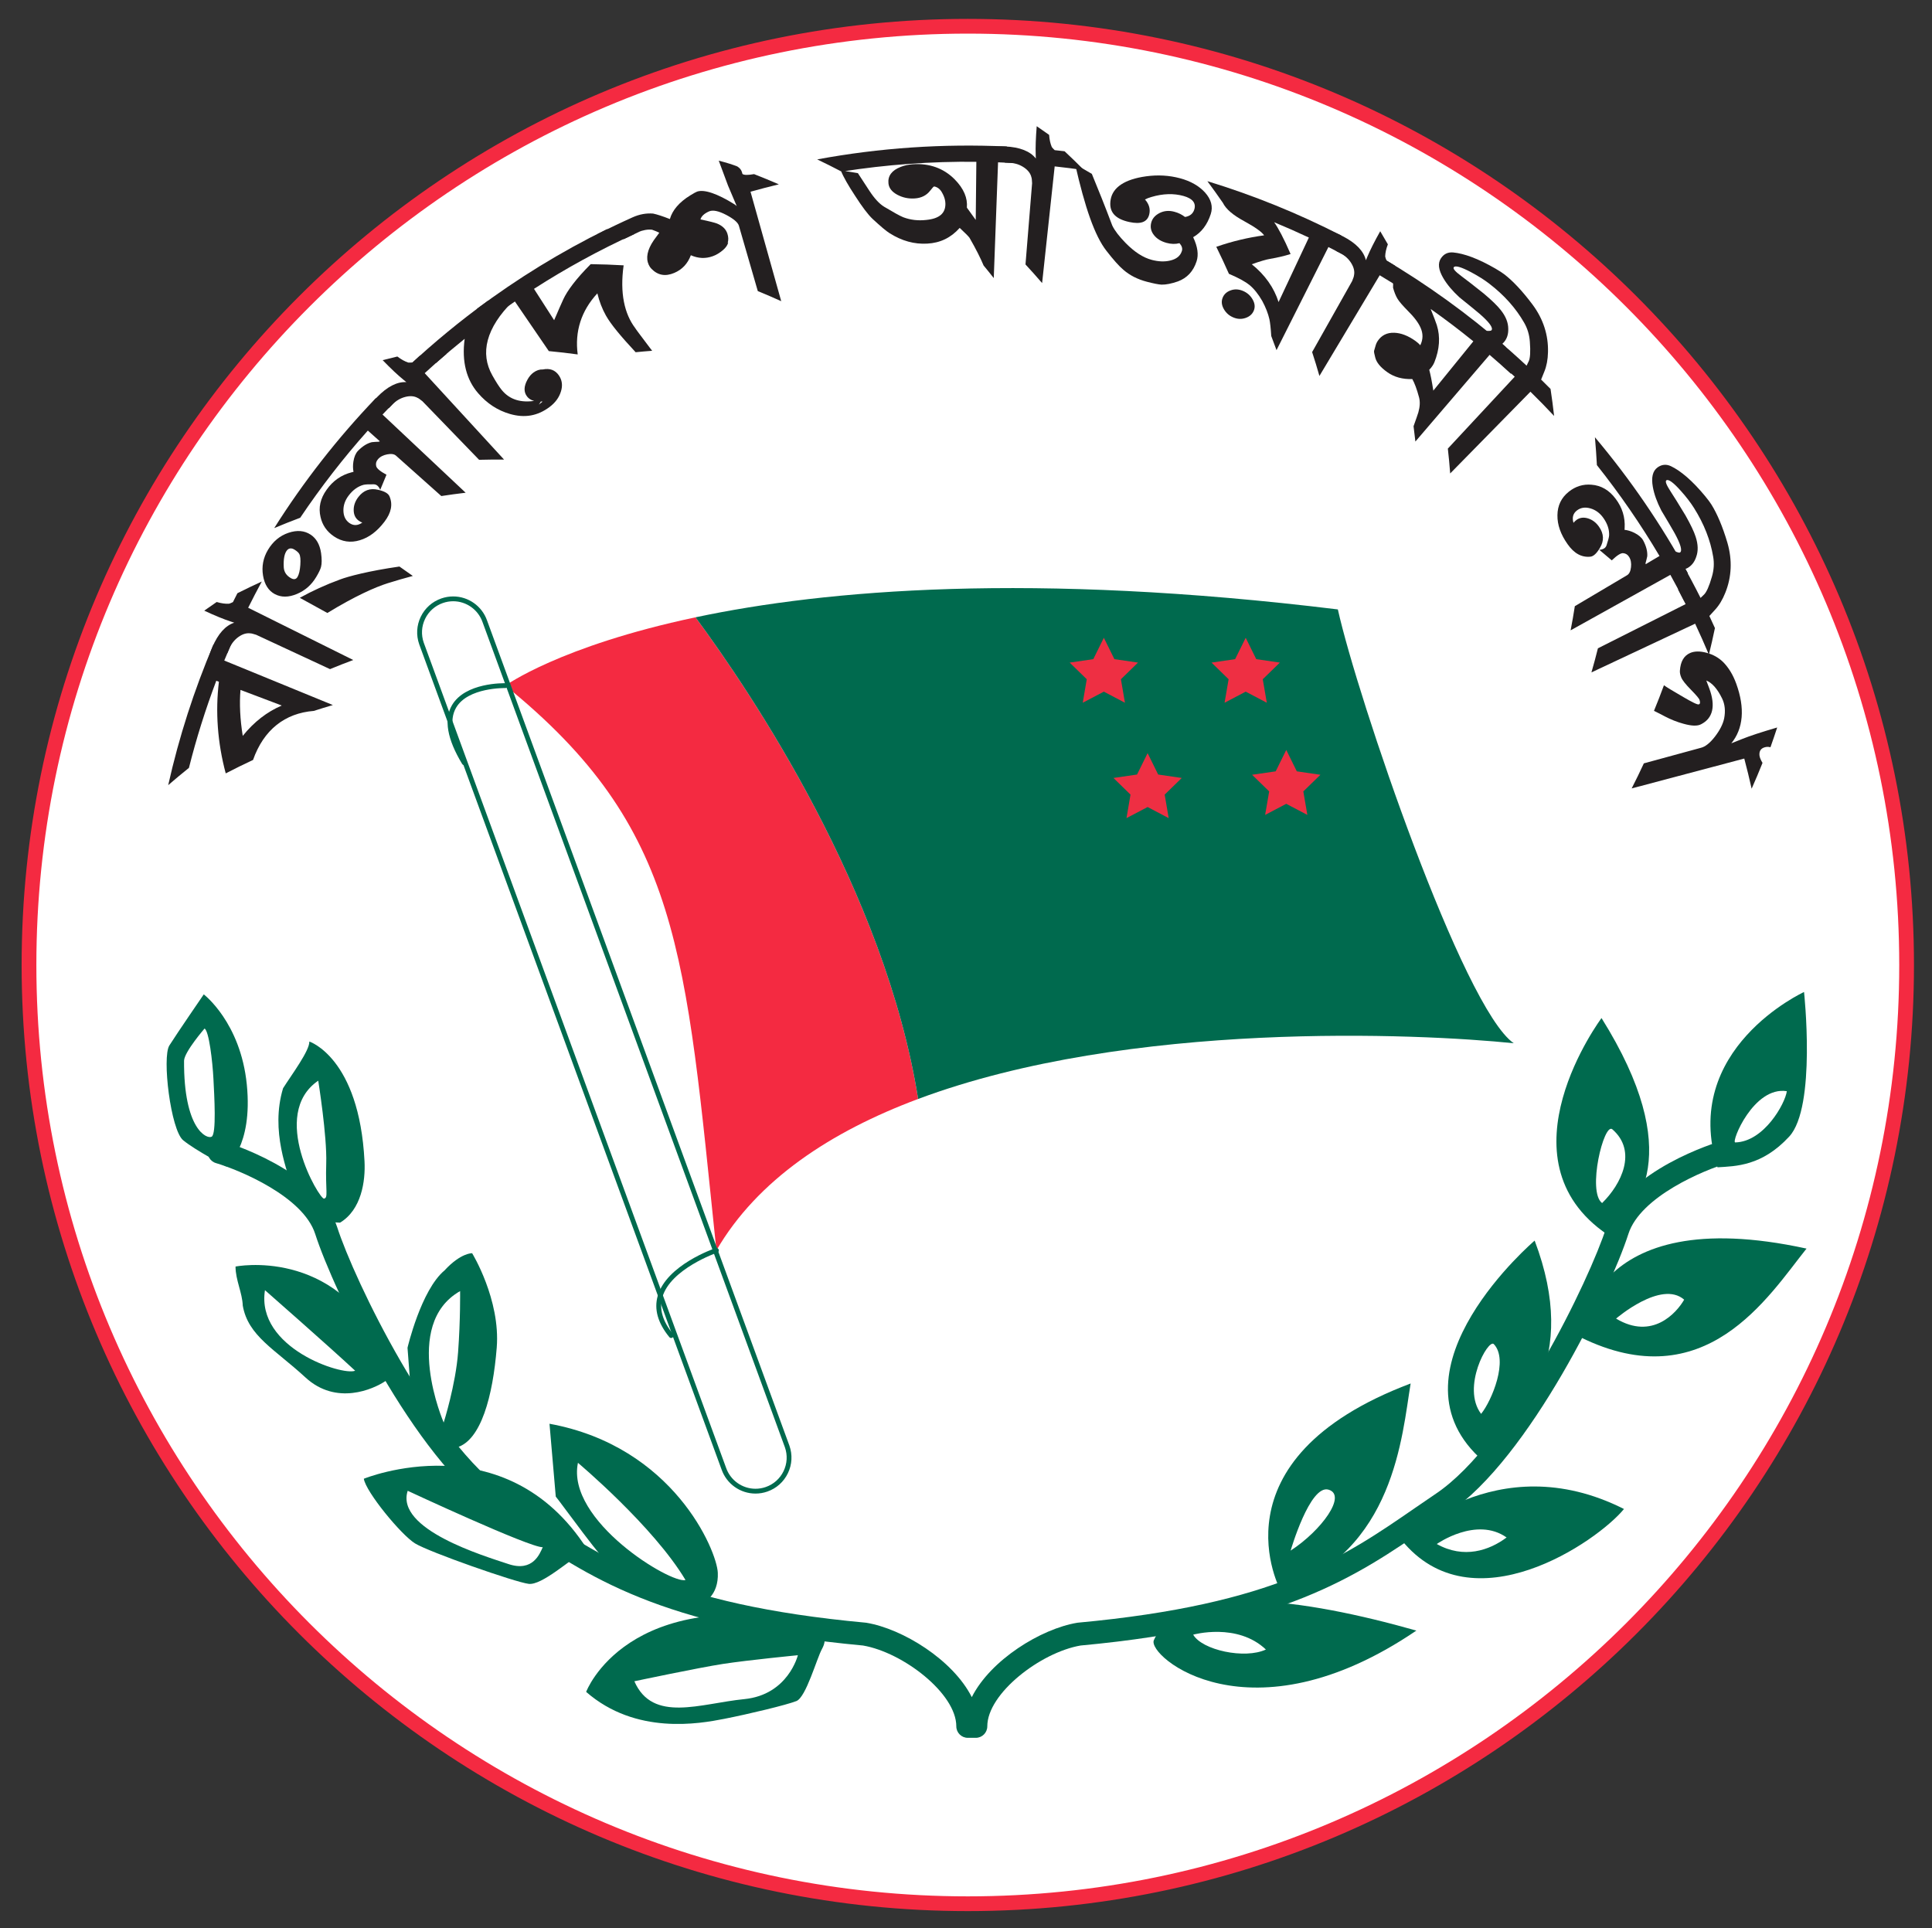 <?xml version="1.0" encoding="utf-8"?>
<!-- Generator: Adobe Illustrator 17.0.0, SVG Export Plug-In . SVG Version: 6.00 Build 0)  -->
<!DOCTYPE svg PUBLIC "-//W3C//DTD SVG 1.1//EN" "http://www.w3.org/Graphics/SVG/1.1/DTD/svg11.dtd">
<svg version="1.1" id="Layer_1" xmlns="http://www.w3.org/2000/svg" xmlns:xlink="http://www.w3.org/1999/xlink" x="0px" y="0px"
	 width="357.333px" height="356.667px" viewBox="0 0 357.333 356.667" enable-background="new 0 0 357.333 356.667"
	 xml:space="preserve">
<rect x="0" y="0" width="357.333" height="356.667" fill="#333333" stroke="none"/>
<g>
	<path fill="#FFFFFF" d="M352.637,178.491c0,95.896-77.74,173.638-173.637,173.638S5.363,274.387,5.363,178.491
		C5.363,82.597,83.103,4.855,179,4.855S352.637,82.597,352.637,178.491z"/>
	<path fill="#F42A41" d="M179,353.492c-96.495,0-175-78.505-175-175.001C4,81.996,82.505,3.492,179,3.492
		c96.496,0,175,78.504,175,174.999C354,274.987,275.496,353.492,179,353.492z M179,6.218C84.008,6.218,6.726,83.499,6.726,178.491
		c0,94.992,77.282,172.274,172.274,172.274s172.273-77.282,172.273-172.274C351.273,83.499,273.992,6.218,179,6.218z"/>
</g>
<g>
	<g>
		<g>
			<g>
				<path fill="#F42A41" d="M93.468,126.821c32.531,26.386,33.254,49.155,39.035,104.458c7.593-13.075,21.217-21.991,37.312-28.006
					c-6.098-38.394-30.934-75.223-41.177-89.09C103.521,119.496,93.468,126.821,93.468,126.821z"/>
				<path fill="#006A4E" d="M279.975,192.967c-9.397-6.505-28.916-63.98-32.533-80.244c-56.535-6.912-94.638-3.655-118.804,1.46
					c10.243,13.867,35.079,50.696,41.177,89.09C208.898,188.662,262.568,191.172,279.975,192.967z"/>
			</g>
			<g>
				<polygon fill="#EE2F43" points="204.162,117.968 206.114,121.922 210.48,122.558 207.32,125.638 208.064,129.986 
					204.162,127.932 200.257,129.986 201.001,125.638 197.844,122.558 202.21,121.922 				"/>
				<polygon fill="#EE2F43" points="230.398,117.968 232.348,121.922 236.717,122.558 233.553,125.638 234.303,129.986 
					230.398,127.932 226.491,129.986 227.237,125.638 224.079,122.558 228.443,121.922 				"/>
				<polygon fill="#EE2F43" points="212.257,139.309 214.209,143.264 218.573,143.899 215.413,146.98 216.157,151.327 
					212.257,149.274 208.349,151.327 209.093,146.98 205.938,143.899 210.302,143.264 				"/>
				<polygon fill="#EE2F43" points="237.899,138.718 239.851,142.673 244.217,143.306 241.055,146.386 241.804,150.734 
					237.899,148.68 233.992,150.734 234.74,146.386 231.58,143.306 235.946,142.673 				"/>
			</g>
		</g>
		<g>
			<g>
				<path fill="#006A4E" d="M139.736,276.263c-2.826,0-5.35-1.793-6.28-4.462L77.534,119.169c-0.588-1.683-0.486-3.487,0.286-5.086
					c0.772-1.601,2.123-2.804,3.803-3.389c0.709-0.247,1.447-0.373,2.191-0.373c2.821,0,5.343,1.792,6.274,4.459l55.924,152.633
					c0.587,1.684,0.484,3.489-0.288,5.09c-0.772,1.6-2.12,2.803-3.797,3.387C141.22,276.138,140.482,276.263,139.736,276.263z
					 M83.815,111.212c-0.644,0-1.283,0.109-1.898,0.323c-1.455,0.507-2.625,1.549-3.294,2.935c-0.668,1.385-0.757,2.947-0.25,4.398
					l55.922,152.633c0.808,2.319,2.994,3.871,5.442,3.871c0.645,0,1.284-0.108,1.899-0.323c1.452-0.506,2.619-1.548,3.288-2.934
					c0.669-1.386,0.758-2.95,0.251-4.403L89.251,115.081C88.441,112.764,86.258,111.212,83.815,111.212z"/>
			</g>
			<g>
				<path fill="#006A4E" d="M85.854,141.514c-0.151,0-0.298-0.076-0.382-0.215c-2.771-4.589-3.405-8.24-1.882-10.852
					c2.463-4.228,9.586-4.077,9.89-4.071c0.246,0.007,0.439,0.211,0.433,0.457c-0.007,0.245-0.185,0.447-0.457,0.433
					c-0.068,0.004-6.901-0.14-9.097,3.631c-1.344,2.309-0.713,5.654,1.877,9.942c0.127,0.21,0.06,0.484-0.151,0.611
					C86.012,141.493,85.932,141.514,85.854,141.514z"/>
			</g>
			<g>
				<path fill="#006A4E" d="M124.139,247.485c-0.129,0-0.257-0.056-0.345-0.164c-2.126-2.6-2.849-5.162-2.146-7.616
					c1.632-5.703,10.343-8.723,10.712-8.849c0.235-0.078,0.486,0.046,0.565,0.279c0.079,0.233-0.045,0.485-0.278,0.565
					c-0.086,0.029-8.641,2.996-10.143,8.252c-0.617,2.156,0.049,4.446,1.98,6.805c0.156,0.19,0.128,0.471-0.063,0.627
					C124.337,247.452,124.238,247.485,124.139,247.485z"/>
			</g>
		</g>
	</g>
	<g>
		<g>
			<path fill="#006A4E" d="M330.925,210.229c-5.052,5.473-9.896,5.473-13.264,5.685c-6.948-21.898,16.005-32.425,16.005-32.425
				S335.979,204.757,330.925,210.229z M330.483,201.835c-6.159-0.965-10.358,9.496-9.538,9.477
				C326.257,211.19,330.179,204.13,330.483,201.835z"/>
			<path fill="#006A4E" d="M297.295,228.354c-20.56-13.966-1.086-40.045-1.086-40.045
				C311.834,213.267,303.074,223.957,297.295,228.354z M298.22,208.891c-1.575-1.365-4.709,11.55-1.903,13.636
				C299.878,219.047,302.874,212.942,298.22,208.891z"/>
			<path fill="#006A4E" d="M292.285,247.332c0,0,1.133-25.265,41.841-16.382C327.032,239.823,315.44,258.744,292.285,247.332z
				 M311.495,240.398c-4.246-3.712-12.594,3.5-12.594,3.5C305.606,247.925,310.087,242.843,311.495,240.398z"/>
			<path fill="#006A4E" d="M273.52,269.511c-17.35-16.467,10.322-40.04,10.322-40.04
				C292.174,251.439,281.725,262.937,273.52,269.511z M276.291,248.622c-1.026-1.07-6.054,8.012-2.352,12.901
				C275.924,259.069,279.056,251.51,276.291,248.622z"/>
			<path fill="#006A4E" d="M259.195,284.825c0,0,17.438-17.691,41.167-5.709C295.472,285.102,272.333,301.108,259.195,284.825z
				 M278.653,284.382c-5.607-3.952-12.913,1.211-12.913,1.211C270.736,288.399,275.467,286.775,278.653,284.382z"/>
			<path fill="#006A4E" d="M236.882,294.254c0,0-13.347-24.248,24.024-38.355C259.3,265.494,257.955,286.968,236.882,294.254z
				 M245.723,275.541c-3.446-1.022-7.013,11.271-7.013,11.271C244.417,283.096,249.168,276.563,245.723,275.541z"/>
			<path fill="#006A4E" d="M261.966,301.607c-30.856,20.951-49.848,4.697-48.555,1.78
				C218.292,292.403,241.087,295.687,261.966,301.607z M234.133,305.111c-5.294-5.035-13.448-2.751-13.448-2.751
				C222.324,305.215,230.207,306.939,234.133,305.111z"/>
			<path fill="#006A4E" d="M45.65,200.621c1.152,11.526-3.786,15.148-3.786,15.148s-5.681-2.963-7.986-4.856
				c-2.304-1.893-3.933-15.351-2.554-17.536c1.566-2.468,6.362-9.448,6.362-9.448S44.5,189.095,45.65,200.621z M34.042,196.174
				c-0.082,12.68,4.199,14.574,5.106,14.079c0.903-0.494,0.492-7.493,0.328-10.701c-0.165-3.212-0.824-8.892-1.646-9.302
				C37.83,190.249,34.124,194.53,34.042,196.174z"/>
			<path fill="#006A4E" d="M57.211,192.651c0,0,9.223,2.962,10.207,22.142c0.193,3.702-0.575,8.973-4.524,11.361
				c-3.625-0.085-7.412-1.809-8.563-5.601c-1.152-3.782-4.361-11.361-1.977-19.26C53.916,198.822,57.296,194.295,57.211,192.651z
				 M59.928,221.708c0.825-0.165,0.247-1.399,0.41-6.505c0.165-5.102-1.479-15.313-1.479-15.313
				C49.72,206.151,59.104,221.873,59.928,221.708z"/>
			<path fill="#006A4E" d="M43.563,234.27c0,0,18.287-3.655,27.298,15.256c0.713,5.083,2.499,4.546,0.355,5.973
				c-2.141,1.431-9.011,4.55-14.717-0.712c-5.709-5.262-10.615-7.673-11.598-13.292C44.812,239.089,43.563,236.771,43.563,234.27z
				 M65.687,253.539c-5.085-4.729-16.681-14.898-16.681-14.898C47.311,249.348,63.367,254.519,65.687,253.539z"/>
			<path fill="#006A4E" d="M75.371,249.295c0,0,2.494-10.678,6.851-14.314c3.019-3.274,5.101-3.175,5.101-3.175
				s5.261,8.559,4.55,17.47c-0.711,8.917-2.899,17.197-7.419,18.464c-4.884-0.829-8.365-9.016-8.365-9.016L75.371,249.295z
				 M82.064,263.125c0,0,2.223-7.004,2.663-13.024c0.445-6.02,0.372-11.29,0.372-11.29
				C74.198,245.009,82.064,263.125,82.064,263.125z"/>
			<path fill="#006A4E" d="M132.762,290.91c0.179,4.107-2.497,6.067-4.55,5.977c-2.051-0.09-13.379-6.067-14.896-6.868
				c-1.517-0.8-9.543-12.039-10.525-13.198l-1.159-13.472C124.555,267.543,132.583,286.807,132.762,290.91z M126.785,292.248
				c-5.975-9.991-19.891-21.672-19.891-21.672C104.666,281.277,124.199,293.053,126.785,292.248z"/>
			<path fill="#006A4E" d="M67.291,273.52c0,0,26.134-10.706,41.299,13.019c-3.389,2.143-8.382,6.693-10.794,6.425
				c-2.407-0.268-18.464-5.888-21.05-7.494C74.158,283.863,67.646,275.927,67.291,273.52z M94.049,289.304
				c4.548,1.516,5.798-1.96,6.335-3.118c-2.409,0.09-24.978-10.438-24.978-10.438C73.089,282.884,89.499,287.787,94.049,289.304z"/>
			<path fill="#006A4E" d="M108.411,312.944c0,0,7.494-20.07,42.547-12.665c1.517,1.87,2.051,2.939,1.072,4.724
				c-0.982,1.785-2.944,8.921-4.727,9.637c-1.785,0.712-8.832,2.407-13.382,3.298C129.371,318.832,117.598,320.971,108.411,312.944z
				 M137.668,314.282c8.118-0.805,9.901-8.12,9.901-8.12s-9.187,0.895-13.827,1.607c-4.637,0.716-16.413,3.212-16.413,3.212
				C120.721,318.743,129.55,315.083,137.668,314.282z"/>
		</g>
		<path fill="#006A4E" d="M180.479,321.442H179c-1.175,0-2.126-0.952-2.126-2.129c0-6.081-9.856-13.674-17.254-14.945
			c-37.512-3.476-51.132-12.873-64.299-21.954c-1.265-0.871-2.529-1.743-3.815-2.61c-14.922-10.066-29.804-40.964-33.21-51.567
			c-2.23-6.938-14.01-11.814-18.36-13.104c-1.125-0.334-1.769-1.516-1.437-2.642c0.337-1.131,1.519-1.772,2.644-1.436
			c0.729,0.216,17.827,5.383,21.204,15.882c3.173,9.868,17.675,39.99,31.54,49.339c1.298,0.876,2.572,1.753,3.848,2.633
			c13.314,9.185,25.89,17.862,62.356,21.233c0.052,0,0.104,0.01,0.158,0.02c6.71,1.116,16.008,6.858,19.489,13.754
			c3.481-6.896,12.784-12.638,19.493-13.754c0.049-0.01,0.101-0.02,0.153-0.02c36.469-3.372,49.044-12.048,62.36-21.233
			c1.275-0.88,2.55-1.757,3.849-2.633c13.864-9.349,28.367-39.47,31.536-49.339c3.376-10.499,20.478-15.666,21.203-15.882
			c1.129-0.33,2.311,0.306,2.645,1.436c0.334,1.126-0.311,2.308-1.434,2.642l0,0c-4.35,1.29-16.133,6.165-18.363,13.104
			c-3.405,10.603-18.285,41.501-33.211,51.567c-1.284,0.867-2.546,1.738-3.81,2.61c-13.167,9.081-26.79,18.478-64.303,21.954
			c-7.393,1.272-17.25,8.865-17.25,14.945C182.605,320.49,181.652,321.442,180.479,321.442z"/>
	</g>
	<g>
		<g>
			<path fill="#231F20" d="M43.823,116.769c-1.459,0.787-2.902,1.608-4.35,2.459c-3.567,8.389-6.371,17.105-8.363,25.998
				c1.271-1.095,2.543-2.159,3.835-3.196c1.372-5.462,3.069-10.843,5.058-16.109l0.485,0.181c-0.671,5.516-0.26,11.262,1.261,16.95
				c1.681-0.867,3.36-1.7,5.052-2.487c1.963-5.579,5.904-8.657,11.242-9.07c1.175-0.379,2.348-0.741,3.521-1.085l-20.085-8.231
				C42.225,120.36,43.008,118.556,43.823,116.769z M52.113,130.499c-2.713,1.158-5.141,3.029-7.216,5.616
				c-0.498-3.08-0.63-5.942-0.419-8.504L52.113,130.499z"/>
			<path fill="#231F20" d="M39.262,119.735c-0.312,0.736-0.75,1.977-1.269,3.731c1.35-0.921,2.701-1.813,4.065-2.673l0.355-0.839
				c0.378-0.888,0.95-1.603,1.701-2.145c0.755-0.537,1.486-0.754,2.2-0.655c0.151-0.009,0.504,0.08,1.062,0.259l13.663,6.354
				c1.434-0.593,2.861-1.156,4.298-1.686l-19.437-9.665c0.812-1.635,1.653-3.25,2.521-4.851c-1.503,0.688-3.011,1.408-4.511,2.162
				l-0.825,1.641c-0.279,0.143-0.523,0.244-0.728,0.304c-0.671,0.037-1.427-0.069-2.281-0.32c-0.772,0.525-1.535,1.06-2.302,1.601
				c1.973,0.918,3.608,1.587,4.906,2.011l0.651,0.214C41.715,115.693,40.322,117.212,39.262,119.735z"/>
			<path fill="#231F20" d="M57.448,98.889c-1.135-0.749-2.496-0.876-4.091-0.339c-1.59,0.535-2.865,1.595-3.794,3.151
				c-0.889,1.488-1.19,3.097-0.913,4.764c0.279,1.67,1.018,2.8,2.168,3.42c1.2,0.64,2.559,0.619,4.085-0.017
				c1.528-0.636,2.711-1.681,3.589-3.156c0.471-0.782,0.761-1.394,0.881-1.837c0.162-0.617,0.162-1.469,0.012-2.576
				C59.153,100.735,58.516,99.591,57.448,98.889z M76.355,106.531l-2.477-1.741c-5.772,0.832-9.46,1.825-10.961,2.388
				c-2.704,0.989-5.195,2.136-7.468,3.398l5.096,2.805c5.132-3.137,8.884-4.783,11.128-5.492
				C73.23,107.398,74.796,106.95,76.355,106.531z M54.477,101.668c0.448,0.28,0.737,0.542,0.869,0.784
				c0.21,0.37,0.269,1.057,0.2,2.051c-0.071,0.999-0.238,1.726-0.511,2.2c-0.273,0.471-0.685,0.546-1.241,0.231
				c-0.804-0.461-1.242-1.107-1.308-1.952c-0.091-1.582,0.132-2.668,0.626-3.226C53.475,101.362,53.932,101.334,54.477,101.668z"/>
			<path fill="#231F20" d="M74.563,72.766c-1.691,0.269-3.389,0.575-5.09,0.914c-7.033,7.343-13.325,15.397-18.754,23.998
				c1.598-0.672,3.208-1.307,4.807-1.912c3.796-5.647,7.974-11.045,12.506-16.123l2.23,1.988c-0.087,0.014-0.165,0.042-0.233,0.076
				c-0.41,0.009-0.827,0.037-1.26,0.08c-0.876,0.214-1.745,0.758-2.583,1.627c-0.41,0.445-0.685,1.095-0.82,1.943
				c-0.11,0.688-0.101,1.328,0.017,1.917l-0.32,0.08c-1.919,0.485-3.49,1.573-4.651,3.231c-1.166,1.611-1.543,3.316-1.126,5.049
				c0.337,1.512,1.178,2.699,2.473,3.578c1.493,1.01,3.097,1.232,4.8,0.713c1.712-0.516,3.201-1.651,4.543-3.414
				c1.262-1.658,1.583-3.208,0.928-4.725c-0.229-0.522-0.926-0.928-2.11-1.191c-1.458-0.353-2.687,0.094-3.644,1.342
				c-0.584,0.759-0.873,1.571-0.859,2.426c0.009,0.857,0.32,1.498,0.921,1.94c0.214,0.157,0.438,0.277,0.671,0.364
				c-0.845,0.581-1.651,0.603-2.406,0.061c-0.69-0.494-1.055-1.234-1.086-2.234c-0.028-0.997,0.29-1.944,0.963-2.827
				c0.791-1.048,1.719-1.707,2.751-1.986c0.334-0.082,0.977-0.118,1.919-0.099c0.504,0.012,0.893,0.353,1.176,1.017
				c0.374-0.933,0.758-1.86,1.154-2.788c-1.18-0.638-1.813-1.171-1.906-1.609c-0.106-0.457,0.002-0.878,0.33-1.254
				c0.391-0.46,0.966-0.762,1.71-0.906c0.744-0.146,1.288-0.06,1.625,0.238l8.384,7.473c1.503-0.236,3.012-0.434,4.501-0.613
				L70.748,76.678C71.996,75.35,73.27,74.047,74.563,72.766z"/>
			<path fill="#231F20" d="M69.731,73.468c-0.554,0.582-1.409,1.58-2.523,3.029c1.585-0.377,3.173-0.716,4.75-1.034l0.633-0.653
				c0.671-0.692,1.463-1.157,2.358-1.39c0.895-0.233,1.658-0.172,2.289,0.177c0.141,0.047,0.443,0.256,0.897,0.624l10.478,10.829
				c1.547-0.045,3.092-0.052,4.618-0.038L78.55,69.024c1.34-1.232,2.706-2.44,4.093-3.62c-1.658,0.099-3.314,0.236-4.988,0.395
				l-1.356,1.237c-0.311,0.035-0.575,0.045-0.787,0.026c-0.638-0.207-1.312-0.579-2.019-1.118c-0.902,0.216-1.813,0.436-2.718,0.671
				c1.512,1.564,2.8,2.774,3.86,3.636l0.525,0.431C73.466,70.578,71.628,71.503,69.731,73.468z"/>
			<path fill="#231F20" d="M94.876,55.725c-1.533-0.057-3.078-0.089-4.635-0.094c-5.12,3.707-10.014,7.734-14.634,12.049
				c1.679-0.207,3.351-0.377,5.014-0.521c1.736-1.538,3.514-3.035,5.323-4.491c-0.575,4.246,0.351,7.571,2.456,10.023
				c1.679,1.959,3.658,3.222,5.902,3.876c2.744,0.796,5.139,0.368,7.343-1.287c1.044-0.785,1.741-1.718,2.094-2.839
				c0.358-1.114,0.238-2.125-0.38-3.017c-0.685-0.982-1.665-1.349-2.958-1.085c-0.582-0.032-1.175,0.155-1.752,0.584
				c-0.421,0.309-0.792,0.746-1.098,1.312c-0.69,1.253-0.697,2.293-0.063,3.106c0.457,0.586,1.156,0.89,2.085,0.909l0.494,0.026
				l0.282-0.017c-0.007,0.042-0.238,0.231-0.688,0.575c0.433-0.568,0.587-0.942,0.441-1.135c-0.029-0.042-0.094-0.075-0.193-0.103
				c-0.217,0.294-0.481,0.466-0.805,0.513c-2.715,0.45-4.828-0.16-6.307-1.978c-0.469-0.575-1.048-1.474-1.733-2.694
				c-1.15-2.039-1.456-4.216-0.841-6.523C90.837,60.609,92.37,58.169,94.876,55.725z"/>
			<path fill="#231F20" d="M98.764,53.429c5.918-3.808,12.11-7.19,18.513-10.12c-1.663-0.335-3.347-0.641-5.045-0.911
				c-8.46,4.154-16.523,9.107-24.062,14.757c1.721-0.045,3.429-0.059,5.129-0.04l1.936-1.347l6.272,9.175
				c1.802,0.17,3.578,0.372,5.344,0.617c-0.563-4.209,0.624-8.049,3.634-11.295c0.363,1.502,0.893,2.861,1.58,4.091
				c0.905,1.625,2.77,3.86,5.499,6.795c1.02-0.104,2.037-0.191,3.055-0.266l-0.492-0.643c-1.653-2.193-2.55-3.373-2.647-3.563
				c-1.99-2.638-2.855-6.47-2.136-11.599c-2.014-0.118-4.041-0.193-6.091-0.221c-2.689,2.692-4.338,4.908-5.085,6.543
				c-0.462,1.012-0.905,2.023-1.333,3.033l-0.347,0.791L98.764,53.429z"/>
			<path fill="#231F20" d="M134.533,43.215c-0.273-0.833-0.911-1.463-1.936-1.875c-0.379-0.148-1.387-0.414-3.042-0.753
				c0.162-0.589,0.697-1.098,1.611-1.494c0.685-0.292,1.745-0.08,3.144,0.653c1.392,0.733,2.166,1.406,2.346,1.99l3.502,12.105
				c1.465,0.599,2.909,1.223,4.333,1.87l-5.68-20.249c1.738-0.487,3.483-0.942,5.24-1.366c-1.507-0.655-3.033-1.283-4.581-1.889
				c-1.147,0.198-1.858,0.193-2.15-0.028l-0.097-0.348c-0.118-0.41-0.403-0.761-0.857-1.046c-0.761-0.306-1.901-0.673-3.429-1.067
				l1.71,4.6l1.611,3.796l-0.37-0.297c-3.304-2.073-5.69-2.817-6.957-2.376c-0.207,0.073-0.631,0.306-1.262,0.695
				c-2.058,1.267-3.311,2.751-3.773,4.38c-1.328-0.523-2.364-0.857-3.1-1.012c-1.262-0.103-2.534,0.129-3.796,0.695
				c-2.211,0.994-4.399,2.042-6.561,3.139c1.67,0.264,3.323,0.565,4.96,0.89c2.963-1.429,3.844-1.823,2.595-1.286
				c0.926-0.386,1.795-0.542,2.605-0.452c0.551,0.198,0.994,0.381,1.34,0.556l-1.015,1.387c-1.224,1.778-1.51,3.304-0.935,4.557
				c0.135,0.289,0.302,0.534,0.502,0.732c1.187,1.213,2.577,1.453,4.204,0.763c1.477-0.624,2.492-1.711,3.081-3.275
				c1.363,0.603,2.703,0.669,4.06,0.177c0.629-0.225,1.237-0.592,1.833-1.087c0.591-0.499,0.93-0.994,1.015-1.498l-0.108,0.16
				C134.752,44.428,134.74,43.846,134.533,43.215z"/>
			<g>
				<path fill="#231F20" d="M190.161,30.332c-1.3-1.095-2.626-2.176-3.98-3.236c-11.712-0.546-23.492,0.245-35.035,2.388
					c1.526,0.735,3.029,1.479,4.508,2.259c8.243-1.302,16.589-1.905,24.926-1.816l-0.113,10.751l-1.641-2.277
					c0.163-1.747-0.555-3.509-2.263-5.235c-2.023-2.037-4.649-2.994-7.751-2.782c-0.786,0.052-1.526,0.212-2.216,0.485
					c-1.665,0.646-2.412,1.672-2.273,3.048c0.089,0.869,0.638,1.568,1.637,2.105c1.001,0.535,2.067,0.761,3.229,0.683
					c1.227-0.085,2.171-0.56,2.854-1.441c0.363-0.443,0.575-0.697,0.641-0.749c0.141-0.033,0.28-0.012,0.421,0.064
					c0.528,0.191,0.959,0.638,1.291,1.345c0.289,0.579,0.445,1.145,0.459,1.703c0.05,1.835-1.137,2.821-3.547,3.055
					c-1.524,0.17-2.925,0-4.244-0.497c-0.66-0.266-1.82-0.923-3.535-1.943c-0.914-0.56-1.83-1.568-2.763-3l-2.098-3.217
					c-1.048-0.181-2.101-0.346-3.161-0.499c0.483,1.212,1.378,2.765,2.635,4.677c1.307,2.037,2.381,3.472,3.259,4.301
					c1.451,1.34,2.482,2.227,3.154,2.642c2.259,1.418,4.536,2.052,6.943,1.915c2.407-0.129,4.376-1.08,6.001-2.906
					c1.027,0.951,1.622,1.557,1.815,1.825c1.224,2.129,2.075,3.846,2.608,5.129c0.638,0.777,1.267,1.545,1.879,2.329l0.794-21.415
					C186.451,30.092,188.307,30.191,190.161,30.332z"/>
				<path fill="#231F20" d="M185.908,27.087c-0.802-0.035-2.116-0.014-3.936,0.104c1.328,0.942,2.628,1.905,3.907,2.883l0.911,0.044
					c0.961,0.05,1.833,0.337,2.598,0.855c0.768,0.52,1.225,1.13,1.38,1.837c0.061,0.137,0.1,0.502,0.123,1.088l-1.221,15.018
					c1.055,1.133,2.077,2.287,3.074,3.444l2.324-21.582c1.811,0.196,3.62,0.424,5.422,0.685c-1.166-1.177-2.365-2.341-3.59-3.485
					l-1.825-0.203c-0.234-0.212-0.415-0.403-0.539-0.577c-0.266-0.615-0.432-1.363-0.495-2.252
					c-0.754-0.537-1.521-1.076-2.296-1.602c-0.175,2.169-0.234,3.936-0.184,5.301l0.024,0.678
					C190.547,27.982,188.64,27.214,185.908,27.087z"/>
				<path fill="#231F20" d="M221.314,48.334c0.396-1.209,0.207-2.699-0.633-4.46c1.509-0.867,2.605-2.28,3.254-4.277
					c0.441-1.362,0.095-2.713-1.08-4.015c-1.102-1.196-2.643-2.085-4.607-2.609c-1.992-0.537-4.1-0.658-6.267-0.36
					c-4.002,0.551-6.147,2.054-6.554,4.265c-0.408,2.251,0.748,3.611,3.453,4.19c2.113,0.457,3.33,0.014,3.678-1.408
					c0.236-0.979-0.019-1.903-0.791-2.765c0.327-0.172,0.723-0.32,1.187-0.457c2.138-0.638,4.145-0.693,5.96-0.184
					c1.674,0.471,2.332,1.314,1.981,2.482c-0.238,0.787-0.812,1.253-1.721,1.399c-0.561-0.433-1.209-0.763-1.946-0.958
					c-1.006-0.281-1.935-0.193-2.774,0.233c-0.84,0.433-1.349,1.041-1.538,1.813c-0.204,0.824-0.031,1.578,0.512,2.261
					c0.539,0.69,1.314,1.161,2.325,1.441c0.855,0.233,1.648,0.254,2.395,0.057c0.443,0.49,0.589,0.966,0.453,1.423
					c-0.285,0.944-1.024,1.533-2.214,1.799c-1.012,0.236-2.117,0.188-3.334-0.127c-1.623-0.419-3.218-1.46-4.861-3.128
					c-1.178-1.206-2.014-2.275-2.471-3.231c-1.345-3.585-2.633-6.771-3.78-9.555c-1.015-0.6-2.05-1.194-3.088-1.773
					c1.799,7.906,3.598,13.226,5.81,16.033c1.237,1.587,2.259,2.762,3.13,3.497c1.194,1.029,2.623,1.75,4.315,2.192
					c1.243,0.322,2.145,0.509,2.725,0.537c0.838,0.017,1.846-0.186,3.032-0.598C219.54,51.426,220.707,50.207,221.314,48.334z"/>
				<path fill="#231F20" d="M250.35,48.142c-0.742-1.545-1.521-3.078-2.335-4.619c-7.915-4.053-16.191-7.41-24.703-10.009
					c0.99,1.328,1.941,2.668,2.869,4.01c0.587,1.18,1.891,2.275,3.898,3.363c2.132,1.159,3.353,2.068,3.723,2.643
					c-2.917,0.395-5.881,1.093-8.843,2.12c0.817,1.663,1.602,3.325,2.336,4.997c1.816,0.772,3.071,1.474,3.787,2.058
					c0.844,0.693,1.649,1.689,2.384,2.972c0.638,1.187,1.074,2.308,1.314,3.358c0.134,0.617,0.254,1.663,0.344,3.118
					c0.334,0.872,0.662,1.74,0.975,2.614l9.599-19.072C247.265,46.483,248.814,47.298,250.35,48.142z M230.35,58.82
					c0.737-0.252,1.246-0.683,1.526-1.317c0.288-0.66,0.231-1.359-0.188-2.097c-0.414-0.748-1.036-1.285-1.844-1.617
					c-0.782-0.318-1.538-0.339-2.265-0.066c-0.726,0.269-1.211,0.735-1.456,1.38c-0.258,0.669-0.174,1.357,0.236,2.075
					c0.41,0.714,0.997,1.232,1.774,1.547C228.878,59.036,229.616,59.062,230.35,58.82z M236.478,55.873
					c-0.838-2.649-2.491-5.018-4.957-6.992c1.572-0.565,2.713-0.89,3.391-1.001c1.403-0.238,2.666-0.532,3.787-0.897
					c-1.265-2.934-2.327-4.894-3.04-5.878c2.164,0.895,4.305,1.842,6.422,2.835L236.478,55.873z"/>
				<path fill="#231F20" d="M248.407,43.726c-0.714-0.37-1.919-0.897-3.622-1.557c0.812,1.419,1.594,2.836,2.345,4.26l0.81,0.421
					c0.85,0.45,1.524,1.07,2.002,1.863c0.48,0.789,0.636,1.542,0.482,2.244c-0.005,0.151-0.117,0.497-0.344,1.041l-7.395,13.127
					c0.483,1.473,0.931,2.944,1.348,4.414l11.151-18.624c1.562,0.933,3.109,1.898,4.637,2.892c-0.57-1.554-1.17-3.113-1.802-4.668
					l-1.571-0.951c-0.125-0.292-0.21-0.537-0.252-0.749c0.017-0.669,0.18-1.418,0.497-2.247c-0.461-0.81-0.935-1.616-1.415-2.421
					c-1.067,1.898-1.86,3.476-2.386,4.734l-0.264,0.631C252.241,46.488,250.837,44.981,248.407,43.726z"/>
				<path fill="#231F20" d="M260.343,57.447c1.219,1.203,2.009,2.268,2.398,3.163c0.492,1.105,0.473,2.186-0.052,3.25
					c-0.229-0.269-0.525-0.528-0.885-0.787c-1.358-0.975-2.676-1.482-3.919-1.522c-1.356-0.052-2.384,0.476-3.083,1.535
					c-0.146,0.226-0.257,0.453-0.332,0.688c-0.2,0.664-0.311,1.036-0.327,1.121c-0.036,0.17,0.037,0.565,0.205,1.191
					c0.224,0.952,0.975,1.856,2.237,2.753c1.289,0.916,2.82,1.333,4.628,1.276c0.405,0.71,0.836,1.843,1.251,3.395
					c0.207,0.777,0.167,1.696-0.13,2.76c-0.101,0.327-0.395,1.187-0.89,2.567c0.123,0.951,0.239,1.891,0.339,2.836l13.726-16.036
					c1.359,1.161,2.691,2.345,4.005,3.553c-0.319-1.681-0.67-3.372-1.06-5.063c-7.004-6.099-14.575-11.559-22.583-16.278
					c0.629,1.446,1.225,2.897,1.797,4.348l-0.014,1.029c0.233,0.834,0.502,1.512,0.817,2.03
					C258.783,55.777,259.415,56.502,260.343,57.447z M265.1,72.255c-0.261-1.712-0.524-3-0.753-3.853
					c0.448-0.464,0.758-0.926,0.944-1.381c0.968-2.408,1.133-4.716,0.454-6.892c-0.193-0.575-0.561-1.564-1.135-2.977
					c2.698,1.903,5.33,3.9,7.894,5.982L265.1,72.255z"/>
				<path fill="#231F20" d="M287.44,76.939c-0.185-1.658-0.407-3.325-0.659-4.997l-1.743-1.734l0.595-1.476
					c0.415-1.006,0.646-2.207,0.676-3.6c0.08-3.14-0.865-6.109-2.852-8.786c-1.87-2.508-3.629-4.364-5.195-5.581
					c-0.37-0.287-0.926-0.645-1.67-1.081c-3.184-1.844-5.825-2.807-7.833-2.989c-0.966-0.08-1.714,0.282-2.247,1.076
					c-0.622,0.931-0.461,2.146,0.429,3.667c0.704,1.201,1.703,2.378,2.983,3.556c1.644,1.314,2.864,2.322,3.686,3.007
					c1.872,1.613,2.6,2.664,2.247,3.088c-0.17,0.212-1.227,0.132-3.171-0.16c1.399,1.114,2.777,2.256,4.134,3.419
					c0.598-0.362,1.046-0.711,1.343-1.055c0.553-0.645,0.824-1.46,0.796-2.461c0.002-1.15-0.457-2.32-1.394-3.49
					c-0.591-0.756-1.628-1.782-3.13-3.04c-1.848-1.484-3.254-2.562-4.192-3.262c-1.086-0.812-1.548-1.34-1.363-1.601
					c0.254-0.37,1.328-0.083,3.195,0.907c1.324,0.706,2.445,1.408,3.349,2.105c2.791,2.136,4.951,4.576,6.462,7.218
					c0.622,1.067,0.98,2.256,1.068,3.549c0.143,1.846,0.054,3.043-0.205,3.594l-0.398,0.827c-1.865-1.736-3.771-3.431-5.723-5.075
					c0.476,1.707,0.921,3.405,1.328,5.106c0.742,0.664,1.475,1.333,2.2,2.009l-12.372,13.3c0.178,1.54,0.32,3.074,0.433,4.597
					l14.842-15.12C284.554,73.918,286.016,75.413,287.44,76.939z"/>
			</g>
			<g>
				<path fill="#231F20" d="M311.507,111.152c0.257-1.693,0.478-3.403,0.674-5.127c-4.868-8.935-10.64-17.371-17.192-25.148
					c0.155,1.726,0.273,3.45,0.365,5.158c4.234,5.33,8.111,10.946,11.58,16.806l-2.569,1.522c0.01-0.09,0.01-0.169-0.002-0.245
					c0.115-0.393,0.214-0.801,0.306-1.227c0.061-0.901-0.193-1.889-0.768-2.956c-0.299-0.523-0.836-0.985-1.601-1.371
					c-0.622-0.311-1.236-0.497-1.835-0.563l0.021-0.327c0.118-1.978-0.443-3.806-1.669-5.417c-1.182-1.597-2.694-2.468-4.473-2.6
					c-1.545-0.134-2.93,0.306-4.159,1.272c-1.418,1.121-2.11,2.581-2.13,4.364c-0.029,1.783,0.6,3.55,1.876,5.361
					c1.199,1.705,2.579,2.48,4.223,2.315c0.567-0.059,1.16-0.6,1.774-1.651c0.777-1.279,0.725-2.588-0.177-3.879
					c-0.546-0.784-1.233-1.305-2.053-1.554c-0.817-0.247-1.523-0.146-2.124,0.292c-0.212,0.158-0.396,0.335-0.549,0.53
					c-0.299-0.982-0.078-1.754,0.664-2.31c0.685-0.509,1.5-0.636,2.461-0.36c0.961,0.275,1.767,0.867,2.404,1.774
					c0.758,1.072,1.109,2.155,1.06,3.222c-0.026,0.346-0.186,0.97-0.487,1.86c-0.166,0.476-0.608,0.744-1.326,0.813
					c0.772,0.638,1.545,1.288,2.305,1.945c0.968-0.93,1.67-1.378,2.113-1.33c0.469,0.037,0.834,0.274,1.095,0.696
					c0.32,0.51,0.434,1.151,0.346,1.904c-0.085,0.754-0.334,1.246-0.721,1.474l-9.667,5.728c-0.227,1.502-0.495,2.996-0.78,4.47
					l18.447-10.264C309.823,107.918,310.681,109.529,311.507,111.152z"/>
				<path fill="#231F20" d="M316.069,121.088c0.4-1.621,0.77-3.255,1.116-4.915l-1.029-2.235l1.072-1.176
					c0.734-0.8,1.373-1.846,1.884-3.143c1.17-2.918,1.307-6.029,0.38-9.232c-0.888-3-1.899-5.356-2.944-7.042
					c-0.243-0.398-0.641-0.928-1.19-1.594c-2.347-2.836-4.489-4.653-6.309-5.523c-0.875-0.41-1.707-0.325-2.479,0.231
					c-0.904,0.655-1.18,1.856-0.872,3.589c0.243,1.371,0.77,2.819,1.567,4.371c1.087,1.799,1.877,3.175,2.411,4.098
					c1.199,2.162,1.519,3.401,1.038,3.679c-0.231,0.135-1.199-0.304-2.917-1.253c0.921,1.534,1.82,3.081,2.689,4.644
					c0.685-0.132,1.226-0.306,1.623-0.522c0.743-0.413,1.286-1.088,1.603-2.033c0.403-1.076,0.375-2.333-0.097-3.759
					c-0.289-0.916-0.911-2.235-1.879-3.94c-1.219-2.035-2.169-3.533-2.803-4.517c-0.734-1.138-0.987-1.787-0.725-1.974
					c0.37-0.254,1.279,0.384,2.683,1.964c1.003,1.117,1.801,2.166,2.413,3.137c1.872,2.972,3.057,6.01,3.552,9.013
					c0.216,1.218,0.143,2.457-0.227,3.705c-0.504,1.779-1.007,2.868-1.441,3.297l-0.66,0.636c-1.147-2.277-2.347-4.532-3.607-6.75
					c-0.139,1.764-0.32,3.518-0.525,5.252c0.464,0.878,0.921,1.762,1.365,2.647l-16.219,8.174c-0.375,1.501-0.77,2.985-1.199,4.455
					l19.18-9.011C314.409,117.249,315.259,119.161,316.069,121.088z"/>
				<path fill="#231F20" d="M321.116,126.43c-0.596-1.642-1.42-2.967-2.416-3.971c-0.814-0.805-1.832-1.38-3.059-1.714
					c-1.219-0.334-2.235-0.314-3.038,0.033c-1.172,0.509-1.787,1.608-1.898,3.285c-0.029,0.346,0.051,0.757,0.245,1.232
					c0.219,0.539,0.822,1.288,1.795,2.28c0.975,0.991,1.493,1.615,1.577,1.844c0.175,0.488,0.137,0.78-0.113,0.867
					c-0.251,0.092-1.203-0.384-2.871-1.357c-1.888-1.105-3.087-1.807-3.582-2.183c-0.591,1.601-1.199,3.179-1.845,4.736
					c0.973,0.473,1.646,0.827,2.033,1.039c1.112,0.579,2.247,1.032,3.415,1.347c1.491,0.419,2.579,0.464,3.266,0.094
					c2.174-1.102,2.735-3.354,1.505-6.66l-0.544-1.432c1.058,0.424,2.054,1.531,2.93,3.335c0.514,1.062,0.643,2.303,0.372,3.692
					c-0.219,1.041-0.789,2.162-1.701,3.351c-0.916,1.184-1.784,1.868-2.581,2.065l-10.569,2.883
					c-0.723,1.573-1.477,3.118-2.254,4.635l20.828-5.525c0.49,1.851,0.944,3.707,1.363,5.575c0.693-1.566,1.371-3.158,2.011-4.769
					c-0.332-0.556-0.521-1.015-0.563-1.38c-0.075-0.81,0.254-1.314,0.997-1.516c0.358-0.099,0.702-0.097,1.034,0.004
					c0.431-1.208,0.843-2.431,1.245-3.66c-2.929,0.858-5.065,1.559-6.401,2.098l-2.081,0.829
					C322.418,134.795,322.795,131.022,321.116,126.43z"/>
			</g>
		</g>
	</g>
</g>
</svg>
